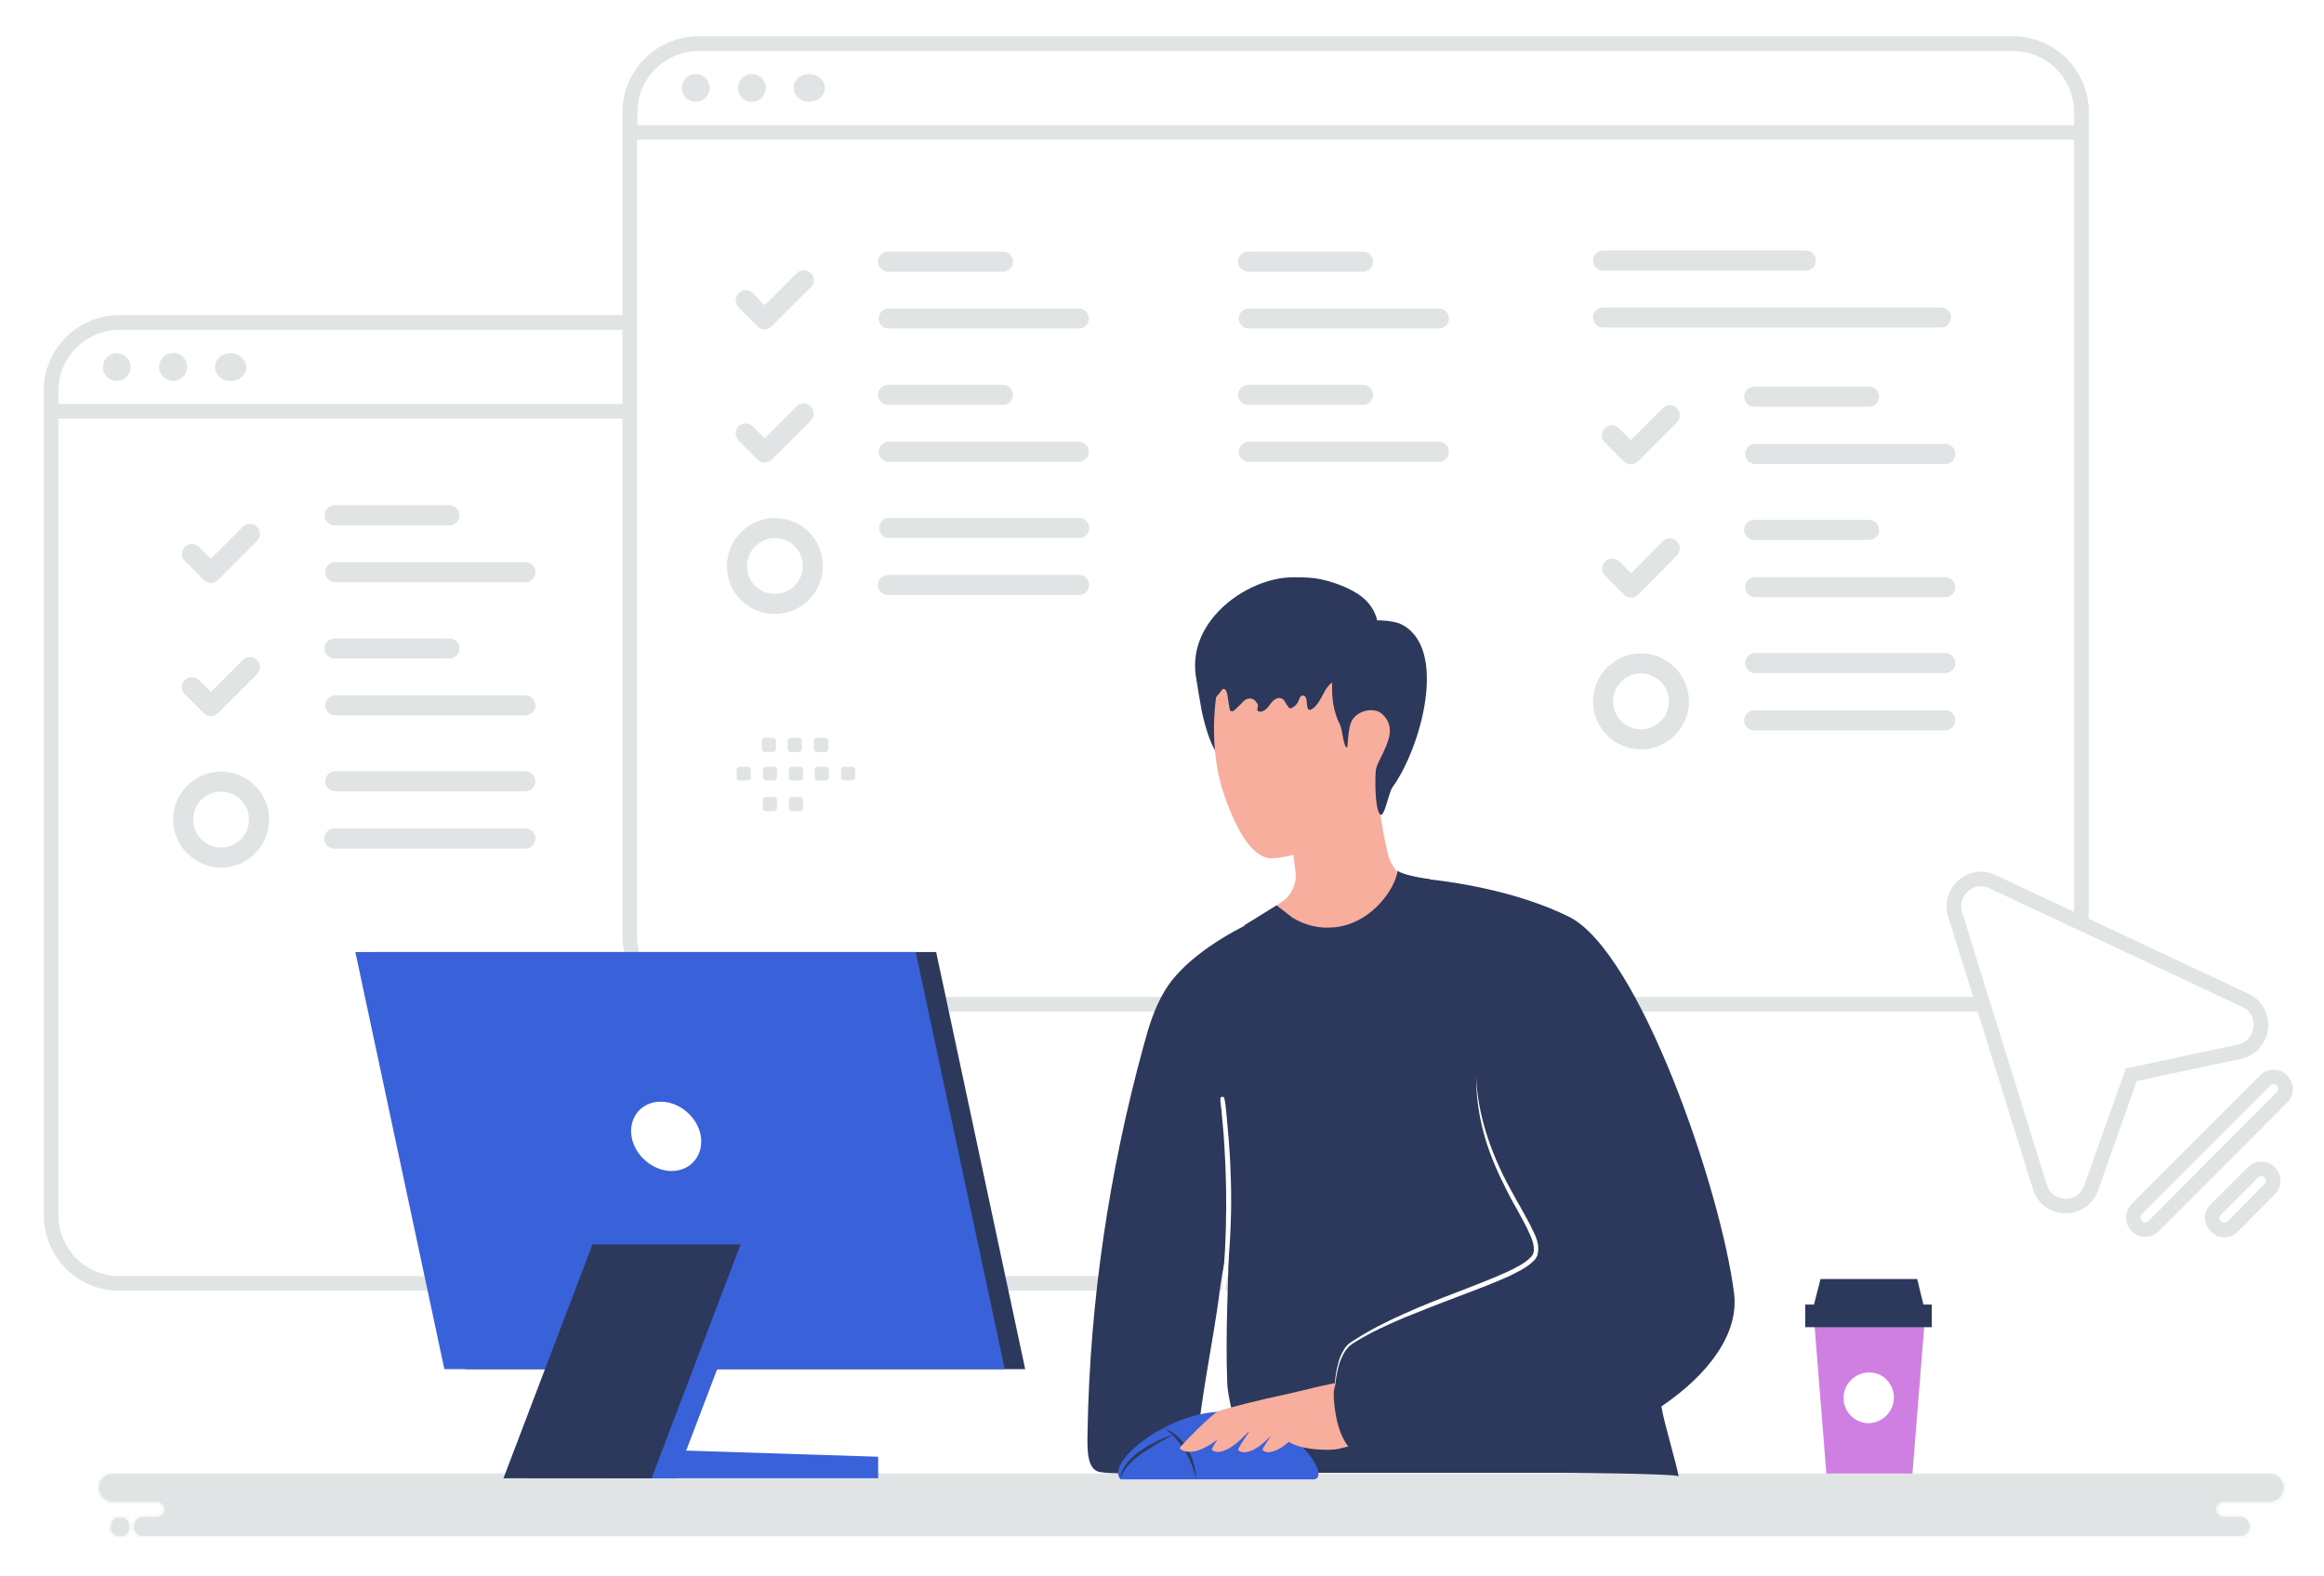 <?xml version="1.0" encoding="utf-8"?>
<!-- Generator: Adobe Illustrator 25.0.1, SVG Export Plug-In . SVG Version: 6.00 Build 0)  -->
<svg version="1.1" id="Layer_1" xmlns="http://www.w3.org/2000/svg" xmlns:xlink="http://www.w3.org/1999/xlink" x="0px" y="0px"
	 viewBox="0 0 637 432" style="enable-background:new 0 0 637 432;" xml:space="preserve">
<style type="text/css">
	.st0{fill:none;}
	.st1{fill:#FFFFFF;stroke:#E1E4E5;stroke-width:4;}
	.st2{fill:#E1E4E5;}
	.st3{fill-rule:evenodd;clip-rule:evenodd;fill:#E1E4E5;}
	.st4{fill-rule:evenodd;clip-rule:evenodd;fill:#FFFFFF;filter:url(#Adobe_OpacityMaskFilter);}
	.st5{mask:url(#a_1_);fill:#E1E4E5;}
	.st6{fill:#2D395C;}
	.st7{fill:#3961D9;}
	.st8{fill:#FFFFFF;}
	.st9{fill:#F8AE9D;}
	.st10{fill:#CC6144;}
	.st11{fill:#CF7FE2;}
	.st12{fill:none;stroke:#E1E4E5;stroke-width:5.5;stroke-linecap:round;stroke-linejoin:round;}
</style>
<path class="st0" d="M-124-94h900v600h-900V-94z"/>
<path class="st1" d="M393,351.7H32.7c-10.4,0-18.7-8.4-18.7-18.8V107.2c0-10.4,8.4-18.8,18.7-18.8H393c10.4,0,18.8,8.4,18.8,18.8
	v225.7C411.8,343.3,403.4,351.7,393,351.7L393,351.7z"/>
<path class="st1" d="M411.8,112.7H14v-5.5c0-10.4,8.4-18.8,18.7-18.8H393c10.4,0,18.8,8.4,18.8,18.8L411.8,112.7L411.8,112.7z"/>
<path class="st2" d="M32,104.4c2.1,0,3.8-1.7,3.8-3.8s-1.7-3.8-3.8-3.8l0,0c-2.1,0-3.8,1.7-3.8,3.8S29.9,104.4,32,104.4z
	 M47.4,104.4c2.1,0,3.9-1.7,3.9-3.8c0-2.1-1.7-3.9-3.8-3.9c0,0-0.1,0-0.1,0c-2.1,0-3.8,1.8-3.8,3.9
	C43.6,102.7,45.3,104.3,47.4,104.4z M63.2,104.4c2.4,0,4.3-1.7,4.3-3.8s-1.9-3.8-4.3-3.8c-2.4,0-4.3,1.7-4.3,3.8
	S60.8,104.4,63.2,104.4z"/>
<path class="st1" d="M551.7,275.2H191.4c-10.4,0-18.8-8.4-18.8-18.8V30.8c0-10.4,8.4-18.8,18.8-18.8h360.3
	c10.4,0,18.8,8.4,18.8,18.8v225.7C570.4,266.8,562,275.2,551.7,275.2z"/>
<path class="st1" d="M570.4,36.3H172.7v-5.5c0-10.4,8.4-18.8,18.8-18.8h360.3c10.4,0,18.7,8.4,18.7,18.8V36.3z"/>
<path class="st2" d="M190.7,27.9c2.1,0,3.8-1.7,3.8-3.8s-1.7-3.8-3.8-3.8s-3.8,1.7-3.8,3.8S188.6,27.9,190.7,27.9z M206.1,27.9
	c2.1,0,3.8-1.7,3.8-3.8s-1.7-3.8-3.8-3.8c-2.1,0-3.8,1.7-3.8,3.8S203.9,27.9,206.1,27.9z M221.8,27.9c2.4,0,4.3-1.7,4.3-3.8
	s-1.9-3.8-4.3-3.8c-2.4,0-4.3,1.7-4.3,3.8S219.5,27.9,221.8,27.9z"/>
<path class="st3" d="M307.4,403.9H30.9c-2.1,0-3.8,1.7-3.8,3.8s1.7,3.8,3.8,3.8H43c1.1,0,2.1,1,2.1,2.1c0,1.2-0.9,2.1-2.1,2.1h-3.7
	c-1.4,0-2.6,1.2-2.6,2.6c0,1.5,1.2,2.6,2.6,2.6H614c1.4,0,2.6-1.2,2.6-2.6s-1.2-2.6-2.6-2.6h-4.6c-1.1,0-2.1-1-2.1-2.1
	c0-1.2,0.9-2.1,2.1-2.1h12.7c2.1,0,3.8-1.7,3.8-3.8s-1.7-3.8-3.8-3.8L307.4,403.9L307.4,403.9z M35.4,418.5c0,1.4-1.1,2.5-2.5,2.5
	s-2.5-1.1-2.5-2.5v-0.2c0-1.4,1.1-2.5,2.5-2.5s2.5,1.1,2.5,2.5V418.5z"/>
<defs>
	<filter id="Adobe_OpacityMaskFilter" filterUnits="userSpaceOnUse" x="23.1" y="399.9" width="606.7" height="25.1">
		<feColorMatrix  type="matrix" values="1 0 0 0 0  0 1 0 0 0  0 0 1 0 0  0 0 0 1 0"/>
	</filter>
</defs>
<mask maskUnits="userSpaceOnUse" x="23.1" y="399.9" width="606.7" height="25.1" id="a_1_">
	<path class="st4" d="M307.4,403.9H30.9c-2.1,0-3.8,1.7-3.8,3.8s1.7,3.8,3.8,3.8H43c1.1,0,2.1,1,2.1,2.1c0,1.2-0.9,2.1-2.1,2.1h-3.7
		c-1.4,0-2.6,1.2-2.6,2.6c0,1.5,1.2,2.6,2.6,2.6H614c1.4,0,2.6-1.2,2.6-2.6s-1.2-2.6-2.6-2.6h-4.6c-1.1,0-2.1-1-2.1-2.1
		c0-1.2,0.9-2.1,2.1-2.1h12.7c2.1,0,3.8-1.7,3.8-3.8s-1.7-3.8-3.8-3.8L307.4,403.9L307.4,403.9z M35.4,418.5c0,1.4-1.1,2.5-2.5,2.5
		s-2.5-1.1-2.5-2.5v-0.2c0-1.4,1.1-2.5,2.5-2.5s2.5,1.1,2.5,2.5V418.5z"/>
</mask>
<path class="st5" d="M30.9,407.9h276.5v-8H30.9V407.9z M31.1,407.7c0,0,0,0.1,0,0.1c-0.1,0-0.1,0.1-0.2,0.1v-8
	c-4.3,0-7.8,3.5-7.8,7.8L31.1,407.7L31.1,407.7z M30.9,407.5c0.1,0,0.1,0,0.2,0.1c0,0,0,0.1,0,0.1h-8c0,4.3,3.4,7.8,7.8,7.8V407.5
	L30.9,407.5z M43,407.5H30.9v8H43V407.5z M49.1,413.6c0-3.3-2.7-6.1-6.1-6.1v8c-1,0-1.9-0.8-1.9-1.9c0,0,0,0,0,0H49.1z M43,419.7
	c3.4,0,6.1-2.8,6.1-6.1h-8c0-1,0.9-1.9,1.9-1.9c0,0,0,0,0,0V419.7z M39.4,419.7H43v-8h-3.7V419.7z M40.7,418.4
	c0,0.7-0.6,1.4-1.4,1.4v-8c-3.7,0-6.6,3-6.6,6.6H40.7z M39.4,417c0.8,0,1.4,0.6,1.4,1.4h-8c0,3.6,2.9,6.6,6.6,6.6V417z M309.3,417
	h-270v8h270V417z M315.8,417h-6.5v8h6.5V417z M338.6,417h-22.8v8h22.8V417z M614,417H338.6v8H614V417z M612.7,418.4
	c0-0.7,0.6-1.4,1.4-1.4v8c3.7,0,6.6-3,6.6-6.6H612.7z M614,419.7c-0.8,0-1.4-0.6-1.4-1.3c0,0,0,0,0,0h8c0-3.6-2.9-6.6-6.6-6.6V419.7
	z M609.4,419.7h4.6v-8h-4.6V419.7z M603.3,413.6c0,3.3,2.7,6.1,6.1,6.1v-8c1.1,0,1.9,0.9,1.9,1.9H603.3z M609.4,407.5
	c-3.4,0-6.1,2.8-6.1,6.1h8c0,1-0.8,1.9-1.9,1.9V407.5z M622.1,407.5h-12.7v8h12.7V407.5z M621.8,407.7c0,0,0-0.1,0-0.1
	c0.1,0,0.1-0.1,0.2-0.1v8c4.3,0,7.8-3.6,7.8-7.8H621.8z M622.1,407.9c-0.1,0-0.1,0-0.2-0.1c0,0,0-0.1,0-0.1h8c0-4.2-3.4-7.8-7.8-7.8
	V407.9z M346.7,407.9h275.4v-8H346.7V407.9z M307.4,407.9h39.3v-8h-39.3V407.9z M32.9,425c3.6,0,6.5-3,6.5-6.5h-8
	c0-0.8,0.6-1.5,1.5-1.5V425z M26.3,418.5c0,3.6,2.9,6.5,6.5,6.5v-8c0.9,0,1.5,0.7,1.5,1.5H26.3z M26.3,418.2v0.2h8v-0.2H26.3z
	 M32.9,411.7c-3.6,0-6.5,3-6.5,6.5h8c0,0.8-0.6,1.5-1.5,1.5V411.7L32.9,411.7z M39.4,418.2c0-3.6-2.9-6.5-6.5-6.5v8
	c-0.9,0-1.5-0.7-1.5-1.5L39.4,418.2L39.4,418.2z M39.4,418.5v-0.2h-8v0.2H39.4z"/>
<path class="st6" d="M127.5,375.2H281l-24.4-114.3H103L127.5,375.2z"/>
<path class="st7" d="M121.8,375.2h153.6l-24.4-114.3H97.4L121.8,375.2L121.8,375.2z"/>
<path class="st8" d="M173.1,311.4c0.8,5.2,5.8,9.5,11,9.5c5.2,0,8.8-4.3,8-9.5c-0.8-5.2-5.8-9.5-11-9.5
	C175.8,301.9,172.3,306.2,173.1,311.4z"/>
<path class="st7" d="M165.2,405.1h75.5v-5.9l-75.5-2.4V405.1L165.2,405.1z"/>
<path class="st7" d="M144.7,405.1h40.5l24.4-64.1h-40.5L144.7,405.1z"/>
<path class="st6" d="M138,405.1h40.6L203,341h-40.6L138,405.1z"/>
<path class="st9" d="M346.9,250.1c3,4.7,10.7,10.1,16.2,10c18.7-0.3,24.9-13.1,26.9-17.8c-0.4-0.1-1-0.2-1.5-0.2
	c-3.5-0.5-7-3.9-8-7.8c-1.3-5-3-14.8-2.8-21l-23.7,13.1c0,1.8,0.2,3.8,0.3,5.8c0.1,1.2,0.2,2.4,0.4,3.5c0.1,1.1,0.3,2.2,0.4,3.1
	c0.4,3.2-1,6.5-3.7,8.3L346.9,250.1L346.9,250.1z"/>
<path class="st6" d="M344.9,199c1.3,3.4,0.7,7.2-0.6,10.5c-0.9,2.4-3,0.3-5.5,0.3c-3.9,0.1-7-4-9.4-14.9c-1.5-8-1.9-12-1.6-12.8
	c1.1-2.8,4.7-4.2,7.6-4.5"/>
<path class="st9" d="M338.9,175.2c-6.2,7.5-8.5,28.5-3.2,43.1c3.7,10.4,8,17.1,13.1,16.9c7.7-0.3,22.5-6.6,27.4-11.9
	c8.7-9.5,6.2-28,4.4-39.7c-1.6-10.6-6.6-24.4-20-21.8C351.8,163.5,344.4,168.5,338.9,175.2L338.9,175.2z"/>
<path class="st6" d="M374,183.4c-1.4,1.8-3.8,2.2-5.8,2.5c-2.7,0.5-4,1.4-5.4,4.1c-0.9,1.7-1.8,3.5-3.3,4.4
	c-1.3,0.7-1.2-1.2-1.4-2.6c0-0.1,0-0.3-0.1-0.4c-0.3-1.2-1.6-1-1.9,0.2c-0.3,1-1,1.9-2,2.4c-0.1,0.1-0.3,0.1-0.5,0.1
	c-0.2,0-0.4-0.2-0.5-0.4c-0.3-0.4-0.6-0.9-0.9-1.4c-1-1.7-2.8-1.1-3.9,0.5c-0.7,1-1.5,2-2.6,2.2c-0.4,0.1-0.8,0-1-0.3
	c-0.2-0.4,0.1-0.9,0.1-1.3c0-0.4-0.2-0.6-0.4-0.9c-0.8-1.4-2.5-1.4-3.6-0.3c-0.7,0.8-1.5,1.5-2.3,2.3c-0.3,0.3-0.8,0.6-1.2,0.3
	c-0.2-0.2-0.2-0.4-0.3-0.7c-0.2-1.3-0.4-2.5-0.6-3.8c-0.1-0.7-0.5-1.6-1.1-1.5c-0.3,0.1-0.5,0.4-0.7,0.7c-0.2,0.4-4,4.7-4.1,4.4
	c-0.6-2.5-1.8-4.7-2.4-7.1c-3.8-15.8,13.2-28.5,26.2-28.6c2.9,0,5.5,0,8.4,0.7c3,0.7,6.2,1.9,8.9,3.5c3.8,2.2,6.7,6.3,6,11.2"/>
<path class="st6" d="M367.8,178c-1.9,2.1-2.4,5.2-2.6,8c-0.3,4.3,0.1,8.8,2.1,12.6c0.6,1.1,1,6.5,1.9,6.2c0.3-0.1,0.2-4.3,1-6.5
	c1.1-3.5,6.3-4.8,8.7-2.6c3.7,3.5,1.5,7.7,0.3,10.4c-0.7,1.6-1.9,3.4-2.1,5.1c-0.2,2.2-0.3,10,1.1,11.9c1.2,1.5,2.4-5.9,3.5-7.4
	c7.9-10.9,15.5-38.7,2-44.8c-2.1-0.9-8.4-1.4-10.3-0.2 M321.5,403.4c-0.8,0.1-4.2,0-5,0c-4.3,0.1-10.8,0.7-15,0
	c-3.7-0.6-3.5-6.6-3.4-11.1c0.6-35.6,5.9-71.2,15.3-105.5c1.4-5.3,3-10.5,5.8-15.2c4.7-8,15.5-14.9,23.8-18.8c1.2-0.5,6,2.5,7.2,2
	c1-0.5,1.9-1.2,3-1.6c3-1.3,5.1,1.4,7.6,2.6c1.3,0.6,2.8,1,4.2,0.9c1.2,0,2.2-0.8,3.3-0.2c4.8,2.5,16.9-16.1,16.9-16.1l5.2,5.4
	l15.2,16l38.1,52.5c0,0,6.9,43,11.7,71.2c0.8,4.9,4.1,15.4,4.7,19.1c-0.1-0.8-32.5-1-34.3-1h-66c-3.7,0-13.7,1.6-16.3-1.2
	c-3.2-3.3-6.9-18.7-7.1-23c-0.6-14.4,0.4-28.8,0.5-43.3c-0.1,5.9-1.8,11.3-2.5,17c-0.9,7.5-2.3,14.9-3.5,22.3
	c-1,6-1.9,11.9-2.6,17.9c-0.3,2.7,0.1,4.3-2.2,5.4C324.3,399.5,323.7,403,321.5,403.4L321.5,403.4z"/>
<path class="st7" d="M307.2,405.4h52.8c4.5,0-2-12.8-18.4-17.7C325.1,382.7,302,400.5,307.2,405.4L307.2,405.4z"/>
<path class="st6" d="M327.9,405.4c-0.3-1.4-0.8-2.8-1.3-4.1c-0.5-1.3-1.1-2.6-1.9-3.8c-0.7-1.2-1.6-2.3-2.5-3.4l-0.7-0.8l-0.8-0.7
	c-0.5-0.5-1.1-0.8-1.7-1.3c1.3,0.6,2.7,1.3,3.7,2.3c1.1,1,2.1,2.1,2.8,3.4C326.9,399.5,327.8,402.4,327.9,405.4L327.9,405.4z"/>
<path class="st6" d="M321.6,393.1c-1.4,0.8-2.8,1.6-4.2,2.4c-1.4,0.8-2.8,1.7-4.1,2.6c-1.3,0.9-2.6,1.9-3.7,3.1
	c-1.1,1.2-2.1,2.5-2.5,4.1c0-1.7,0.9-3.2,1.9-4.5c1.1-1.3,2.3-2.4,3.7-3.3C315.5,395.6,318.5,394.1,321.6,393.1L321.6,393.1z"/>
<path class="st9" d="M334,386.7c1.8-0.7,12.6-3.4,17.6-4.4c2.6-0.5,14.2-3.6,16.9-3.6c2.7,0,6.4,3.9,6.4,3.9l-1,13.3
	c-2.6-0.3-6.1,1.1-7.9,1.3s-8.2,0.3-12.1-1.7c-0.2-0.1-0.4-0.2-0.6-0.4c-1.6,1.4-3.5,2.7-5.7,2.9c0,0-1.7-0.2-1.5-0.9
	c0.1-0.3,1.2-2.1,2.3-3.7c-1.7,1.7-4.4,4.5-7.5,4.6c0,0-1.7-0.2-1.5-0.9c0.1-0.4,1.7-2.8,3-4.8c0,0,0,0-0.1,0
	c-1.4,1.2-4.7,5.4-8.6,5.6c0,0-1.7-0.2-1.5-0.9c0.1-0.2,0.7-1.3,1.5-2.5c-1.2,0.9-2.4,1.7-3.7,2.3c-4.2,2.1-6.6,0.5-6.6,0
	C323.3,396.5,332.2,387.4,334,386.7L334,386.7z"/>
<path class="st6" d="M371.8,371.3c0,0-6.8,3.8-6.2,12c0.6,8.2,3.1,17.6,13.3,16.6C389.2,398.9,371.8,371.3,371.8,371.3z"/>
<path class="st6" d="M377.3,399.1c24.5,8.5,57.3,0.4,78.1-13.7c13-8.8,21.3-20,19.9-31c-3.6-28.5-26-93.7-45.3-103.2
	c-13.2-6.5-29.1-9.2-38-10.2c-4.2-0.5-6.8-0.6-6.8-0.6l3.2,9.1l16.2,45.6c0.6,27,20,43.1,16.1,49.4c-3.8,6.3-34.3,13.1-50.2,23.8
	C366,371.2,360.4,392.8,377.3,399.1L377.3,399.1z"/>
<path class="st8" d="M404.6,295c0,5.1,0.7,10.3,2,15.2c1.3,5,3.3,9.8,5.6,14.4c1.1,2.3,2.3,4.6,3.6,6.8c1.2,2.2,2.5,4.5,3.5,6.8
	c0.5,1.1,1,2.3,1.1,3.5c0,0.6,0.1,1.1-0.1,1.6c0,0.3-0.2,0.5-0.3,0.7c-0.2,0.2-0.3,0.4-0.5,0.6c-1.7,1.7-4,2.8-6.3,3.9
	c-9.3,4.2-19.1,7.3-28.5,11.6c-4.7,2.1-9.3,4.4-13.6,7.2l-0.8,0.5c-0.3,0.2-0.5,0.4-0.8,0.6c-0.5,0.5-0.9,1-1.2,1.6
	c-0.7,1.1-1.2,2.3-1.5,3.6c-0.7,2.5-1,5.1-1,7.6c0.2-2.6,0.6-5.1,1.3-7.5c0.8-2.4,2-4.7,4.3-5.9c4.3-2.7,9-4.8,13.7-6.8
	c4.7-1.9,9.5-3.8,14.3-5.6c4.8-1.8,9.6-3.6,14.3-5.7c2.3-1.2,4.7-2.2,6.7-4.2c0.3-0.2,0.5-0.6,0.7-0.9c0.2-0.4,0.4-0.7,0.4-1.1
	c0.2-0.7,0.1-1.5,0.1-2.2c-0.2-1.4-0.7-2.6-1.3-3.8c-1.1-2.4-2.4-4.6-3.6-6.8c-1.3-2.2-2.5-4.5-3.7-6.7
	C408.4,315.1,405,305.2,404.6,295L404.6,295z"/>
<path class="st6" d="M341,253.6c2.3,2.3,12.7,9.7,22.7,9.7c1.7,0,3.4-0.1,5.2-0.5c8.3-1.5,15.3-7.1,19.4-13.4c0.7-1.2,1.4-2.4,2-3.7
	c0.7-1.5,1.2-3.1,1.6-4.8c-4.2-0.5-8.2-1.6-8.8-2.3c-0.7,4.9-6.7,13.6-15.8,15.3c-1.1,0.2-2.2,0.3-3.2,0.3h0
	c-3.4,0.1-6.8-0.9-9.8-2.7c0,0-4.4-3.4-4.4-3.4L341,253.6L341,253.6z"/>
<path class="st8" d="M334.5,359.6c0-0.5,0-0.9,0-1.4c0-0.5,0.1-1,0.1-1.5l0.3-2.8c0.2-1.9,0.3-3.8,0.5-5.7c0.3-3.8,0.5-7.6,0.6-11.4
	c0.2-7.6,0.1-15.2-0.4-22.8c-0.1-2.1-0.3-4.2-0.5-6.4c-0.1-1.1-0.2-2.2-0.3-3.3c-0.1-1.1-0.3-2.1-0.3-3.2c0-0.7,1-0.7,1.1-0.1
	c0.4,1.8,0.5,3.8,0.7,5.7c0.2,1.9,0.3,3.8,0.5,5.7c0.3,3.8,0.5,7.7,0.6,11.5c0.2,7.6-0.1,15.3-0.8,22.9c-0.2,2.1-0.4,4.3-0.7,6.4
	c-0.1,1.1-0.3,2.2-0.4,3.3c-0.1,0.5-0.1,1-0.2,1.4c-0.1,0.6-0.3,1.1-0.4,1.6C334.7,359.7,334.5,359.7,334.5,359.6L334.5,359.6z"/>
<path class="st10" d="M336.6,211.5c-0.1,0-0.2-0.1-0.1-0.1C336.6,211.4,336.8,211.5,336.6,211.5z"/>
<path class="st11" d="M527.6,361.3l-3.4,42.5h-23.6l-3.4-42.5H527.6z"/>
<path class="st6" d="M529.5,357.5h-34.7v6.2h34.7V357.5z M527.2,357.5h-30l1.8-7h26.5L527.2,357.5z"/>
<path class="st8" d="M519.1,383c0,3.8-3.1,6.9-6.9,7c0,0,0,0,0,0c-3.8,0-6.9-3.1-6.9-6.9c0,0,0,0,0,0c0-3.8,3.1-6.9,6.9-7
	c0,0,0,0,0,0C516,376,519.1,379.1,519.1,383C519.1,383,519.1,383,519.1,383z"/>
<path class="st12" d="M68.5,146.3l-10.7,10.7l-5.2-5.2 M91.7,141.2h31.5 M91.9,156.8H144 M68.5,182.8l-10.7,10.7l-5.2-5.2
	 M91.7,177.7h31.5 M91.9,193.3H144 M144,229.8H91.6 M144,214.1H91.9"/>
<path class="st12" d="M60.6,235c5.8,0,10.4-4.7,10.4-10.4c0-5.8-4.7-10.4-10.4-10.4c-5.8,0-10.4,4.7-10.4,10.4
	C50.2,230.3,54.9,235,60.6,235z"/>
<path class="st12" d="M457.7,113.8l-10.7,10.7l-5.2-5.2 M480.8,108.7h31.5 M481.1,124.4h52.1 M457.7,150.3L447.1,161l-5.2-5.2
	 M480.8,145.2h31.5 M481.1,160.9h52.1 M533.2,197.4h-52.4 M533.2,181.7h-52.1"/>
<path class="st12" d="M449.8,202.6c5.8,0,10.4-4.7,10.4-10.4s-4.7-10.4-10.4-10.4c-5.8,0-10.4,4.7-10.4,10.4S444,202.6,449.8,202.6z
	"/>
<path class="st12" d="M220.3,76.8l-10.7,10.7l-5.2-5.2 M243.4,71.7h31.5 M342.1,71.7h31.5 M439.4,71.4H495 M243.6,87.3h52.1
	 M342.3,87.3h52.1 M439.4,87H532 M220.3,113.3l-10.7,10.7l-5.2-5.2 M243.4,108.2h31.5 M342.1,108.2h31.5 M243.6,123.8h52.1
	 M342.3,123.8h52.1 M295.8,160.3h-52.4 M295.8,144.7h-52.1"/>
<path class="st12" d="M212.4,165.5c5.8,0,10.4-4.7,10.4-10.4c0-5.8-4.7-10.4-10.4-10.4s-10.4,4.7-10.4,10.4
	C201.9,160.8,206.6,165.5,212.4,165.5z"/>
<path class="st3" d="M233.5,213.9h-2.1c-0.5,0-0.9-0.4-0.9-0.9V211c0-0.5,0.4-0.9,0.9-0.9h2.1c0.5,0,0.9,0.4,0.9,0.9v2.1
	C234.4,213.5,234,213.9,233.5,213.9C233.5,213.9,233.5,213.9,233.5,213.9z M226.3,213.9h-2.1c-0.5,0-0.9-0.4-0.9-0.9V211
	c0-0.5,0.4-0.9,0.9-0.9h2.1c0.5,0,0.9,0.4,0.9,0.9v2.1C227.2,213.5,226.8,213.9,226.3,213.9z M219.2,213.9h-2.1
	c-0.5,0-0.9-0.4-0.9-0.9V211c0-0.5,0.4-0.9,0.9-0.9h2.1c0.5,0,0.9,0.4,0.9,0.9v2.1C220.1,213.5,219.7,213.9,219.2,213.9
	C219.2,213.9,219.2,213.9,219.2,213.9z M212,213.9H210c-0.5,0-0.9-0.4-0.9-0.9V211c0-0.5,0.4-0.9,0.9-0.9h2.1c0.5,0,0.9,0.4,0.9,0.9
	v2.1C212.9,213.5,212.5,213.9,212,213.9z M204.9,213.9h-2.1c-0.5,0-0.9-0.4-0.9-0.9V211c0-0.5,0.4-0.9,0.9-0.9h2.1
	c0.5,0,0.9,0.4,0.9,0.9v2.1C205.8,213.5,205.4,213.9,204.9,213.9z M226.1,206.1H224c-0.5,0-0.9-0.4-0.9-0.9v-2.1
	c0-0.5,0.4-0.9,0.9-0.9h2.1c0.5,0,0.9,0.4,0.9,0.9v2.1C227,205.7,226.6,206.1,226.1,206.1C226.1,206.1,226.1,206.1,226.1,206.1
	L226.1,206.1z M218.9,206.1h-2.1c-0.5,0-0.9-0.4-0.9-0.9v-2.1c0-0.5,0.4-0.9,0.9-0.9h2.1c0.5,0,0.9,0.4,0.9,0.9v2.1
	C219.8,205.7,219.4,206.1,218.9,206.1C218.9,206.1,218.9,206.1,218.9,206.1L218.9,206.1z M211.8,206.1h-2.1c-0.5,0-0.9-0.4-0.9-0.9
	v-2.1c0-0.5,0.4-0.9,0.9-0.9h2.1c0.5,0,0.9,0.4,0.9,0.9v2.1C212.7,205.7,212.3,206.1,211.8,206.1L211.8,206.1z M219.2,222.3h-2.1
	c-0.5,0-0.9-0.4-0.9-0.9v-2.1c0-0.5,0.4-0.9,0.9-0.9h2.1c0.5,0,0.9,0.4,0.9,0.9v2.1C220.1,221.9,219.7,222.3,219.2,222.3
	C219.2,222.3,219.2,222.3,219.2,222.3z M212,222.3H210c-0.5,0-0.9-0.4-0.9-0.9v-2.1c0-0.5,0.4-0.9,0.9-0.9h2.1
	c0.5,0,0.9,0.4,0.9,0.9v2.1C212.9,221.9,212.5,222.3,212,222.3z"/>
<path class="st1" d="M585.7,331.3l35.2-35.2c1.3-1.3,3.4-1.3,4.6,0l0,0c1.3,1.3,1.3,3.4,0,4.6L590.3,336c-1.3,1.3-3.4,1.3-4.6,0l0,0
	C584.4,334.7,584.4,332.6,585.7,331.3z"/>
<path class="st1" d="M607.3,331.5l10.2-10.2c1.3-1.3,3.4-1.3,4.6,0l0,0c1.3,1.3,1.3,3.4,0,4.6L612,336.1c-1.3,1.3-3.4,1.3-4.6,0l0,0
	C606,334.8,606,332.8,607.3,331.5z"/>
<path class="st1" d="M615.4,274.1c6.5,3,5.4,12.6-1.6,14.1h0l-28.5,6.1l-1.1,0.2l-0.4,1.1l-10.6,29.9c-2.4,6.8-12,6.6-14.1-0.3
	l-23.2-74.6c-1.9-6.2,4.4-11.8,10.2-9h0L615.4,274.1L615.4,274.1z"/>
</svg>
